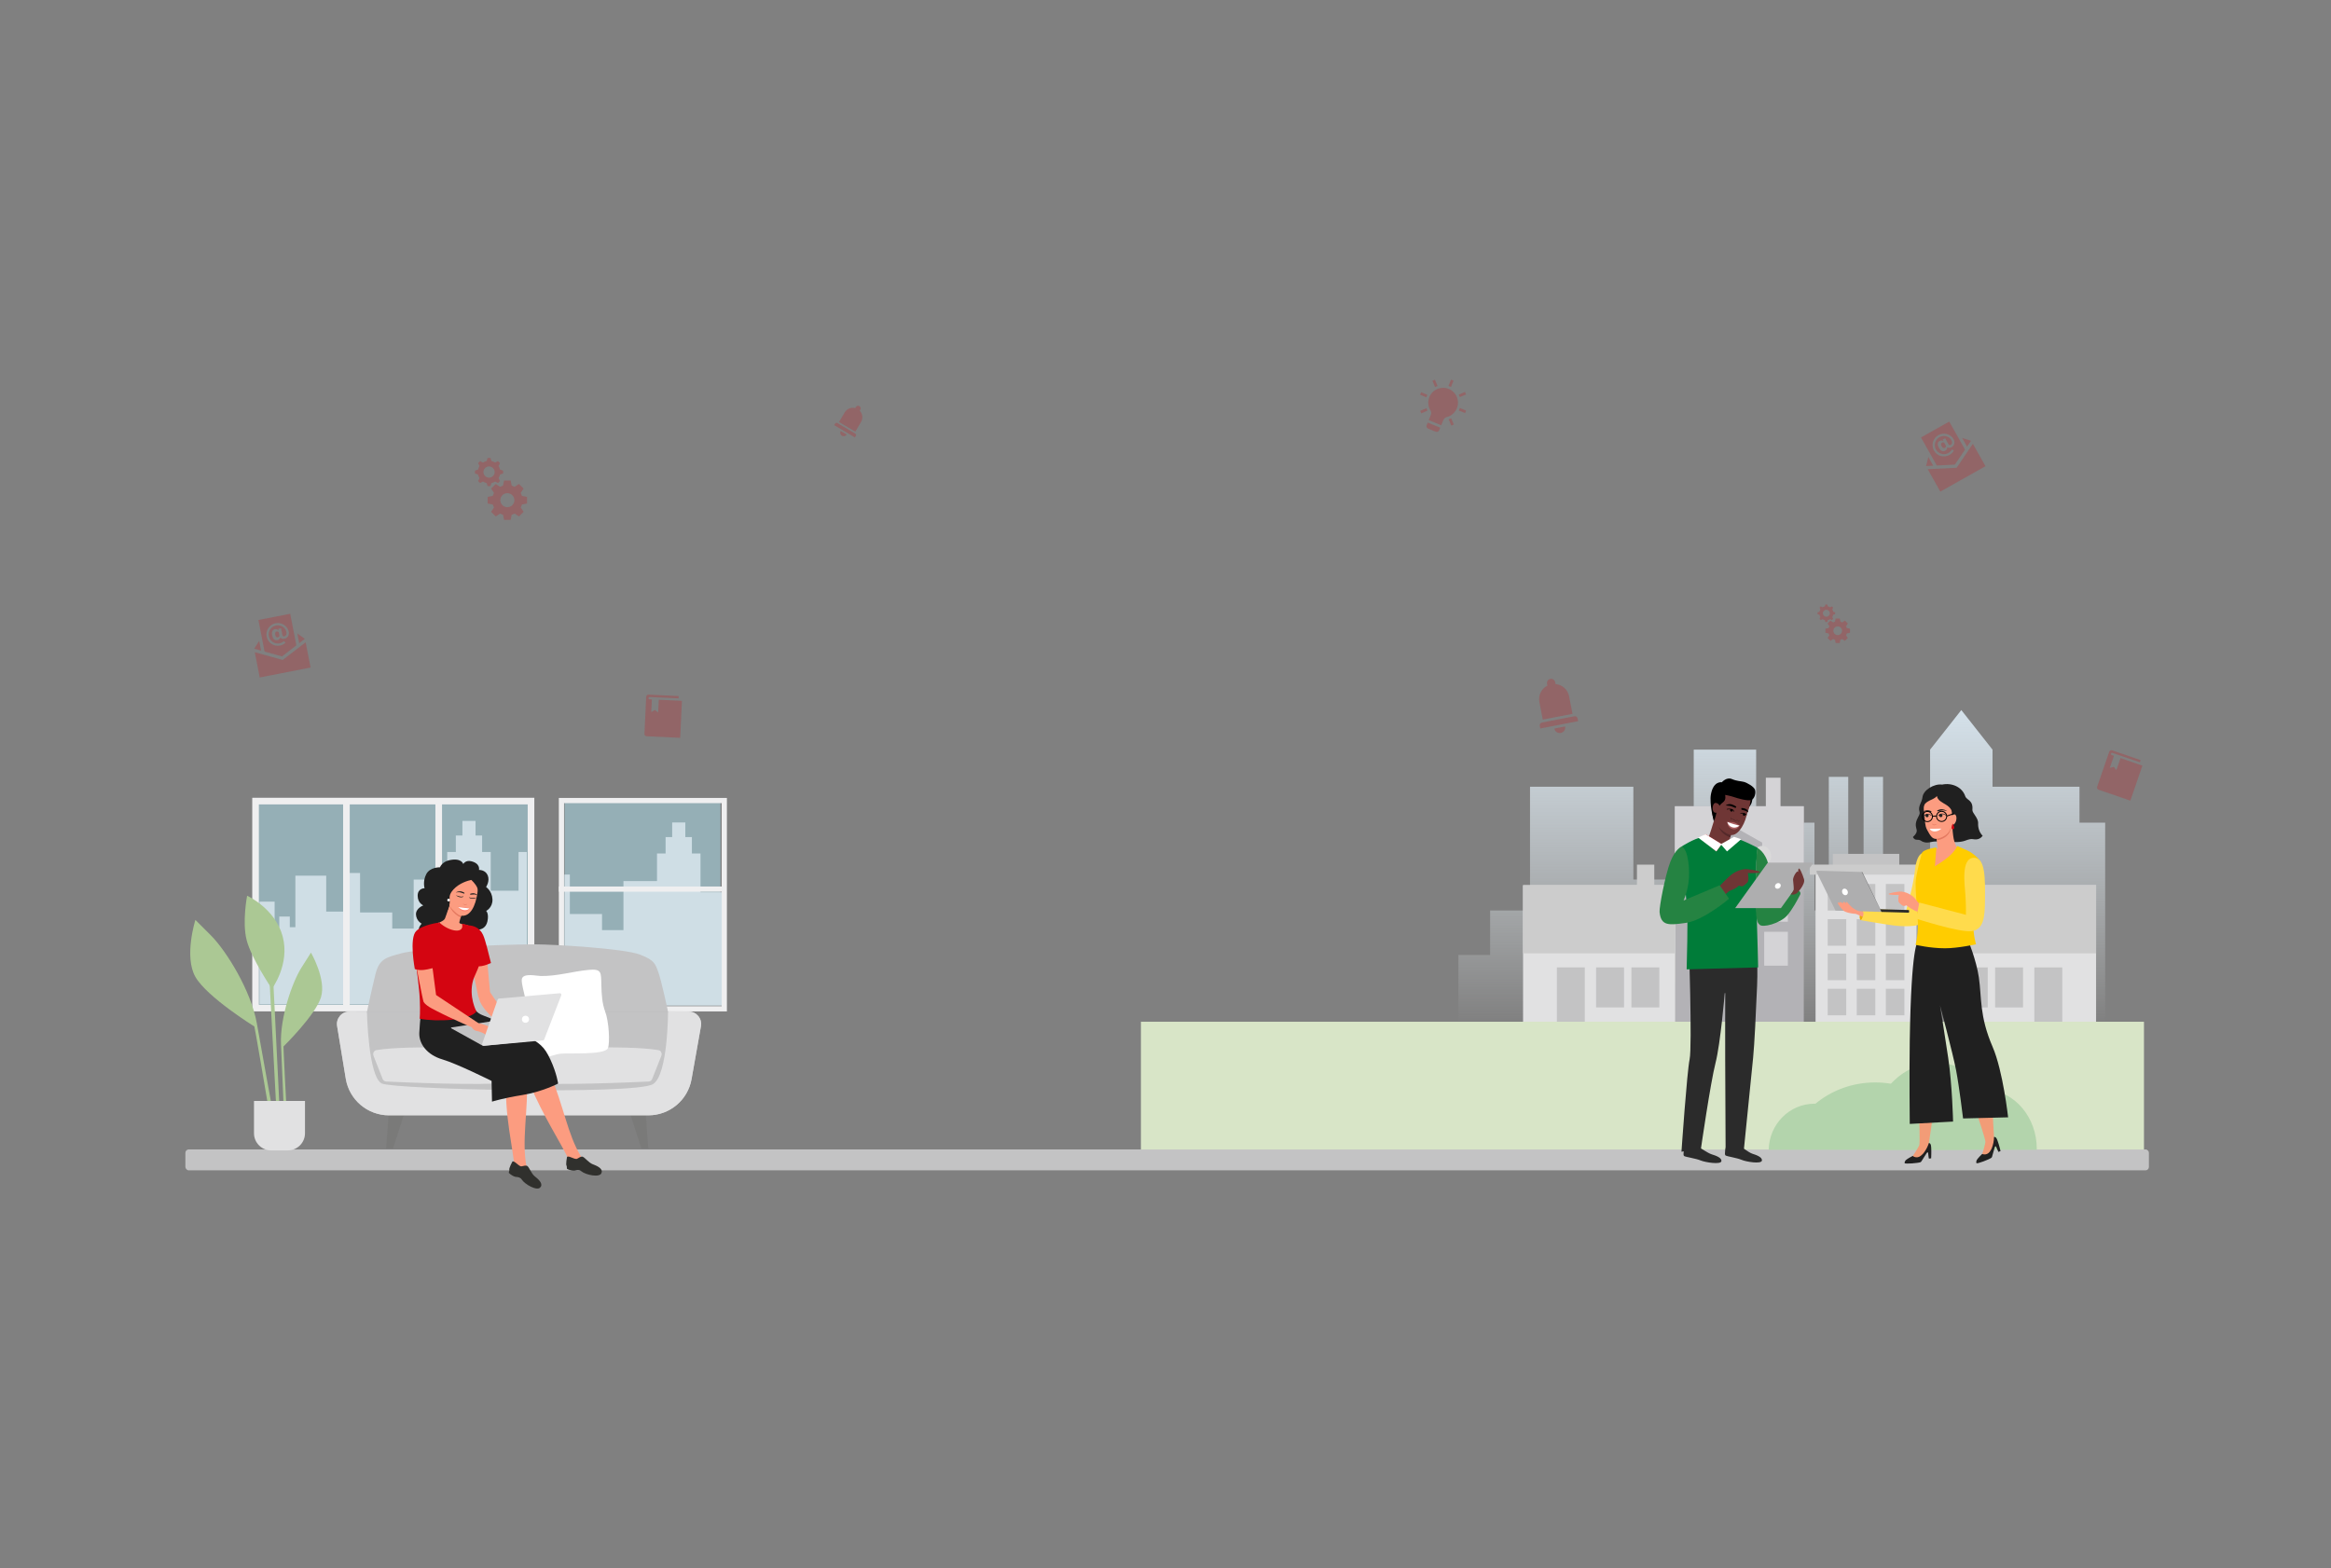 <?xml version="1.0" encoding="UTF-8"?>
<svg id="Layer_2" data-name="Layer 2" xmlns="http://www.w3.org/2000/svg" xmlns:xlink="http://www.w3.org/1999/xlink" viewBox="0 0 2140 1440">
  <rect x="0" y="0" width="2140" height="1440" fill="#808080" stroke="none"/>
  <defs>
    <style>
      .cls-1 {
        fill: #ecac00;
      }

      .cls-2 {
        fill: #e1e1e2;
      }

      .cls-3 {
        fill: #7a7a79;
      }

      .cls-4 {
        fill: #d40511;
        opacity: .22;
      }

      .cls-5 {
        fill: #dadada;
      }

      .cls-6 {
        fill: #abdfed;
        opacity: .5;
      }

      .cls-7 {
        fill: #fc0;
      }

      .cls-8 {
        fill: url(#Unbenannter_Verlauf_21);
      }

      .cls-9 {
        fill: #c3c3c4;
      }

      .cls-10 {
        fill: #a85b5d;
      }

      .cls-11 {
        fill: #2b2b2b;
      }

      .cls-12 {
        fill: #fc9c80;
      }

      .cls-13 {
        fill: #aeaeaf;
      }

      .cls-14 {
        fill: #abc894;
      }

      .cls-15 {
        fill: #fff;
      }

      .cls-16 {
        stroke-width: 6.08px;
      }

      .cls-16, .cls-17, .cls-18 {
        fill: none;
      }

      .cls-16, .cls-18 {
        stroke: #efeff0;
        stroke-miterlimit: 10;
      }

      .cls-19 {
        fill: #258342;
      }

      .cls-20 {
        fill: #ccc;
      }

      .cls-21 {
        fill: #55292a;
      }

      .cls-22 {
        fill: #f29c77;
      }

      .cls-23 {
        fill: #d40511;
      }

      .cls-24 {
        clip-path: url(#clippath-1);
      }

      .cls-25 {
        fill: #b3d4ac;
      }

      .cls-26 {
        fill: #202020;
      }

      .cls-27 {
        fill: #cfdee5;
      }

      .cls-28 {
        fill: #d8e5c7;
      }

      .cls-29 {
        fill: #492425;
      }

      .cls-30 {
        fill: #30302d;
      }

      .cls-31 {
        fill: #bcb4b4;
      }

      .cls-32 {
        fill: #d4d3d6;
      }

      .cls-33 {
        fill: #fc816f;
      }

      .cls-34 {
        fill: #007c39;
      }

      .cls-35 {
        fill: #e08778;
      }

      .cls-36 {
        fill: #6f3635;
      }

      .cls-18 {
        stroke-width: 4.78px;
      }

      .cls-37 {
        fill: #e47960;
      }

      .cls-38 {
        fill: #b3b2b6;
      }

      .cls-39 {
        clip-path: url(#clippath);
      }

      .cls-40 {
        fill: #ffdb4c;
      }
    </style>
    <clipPath id="clippath">
      <rect class="cls-17" x="238.21" y="739.81" width="245.48" height="182.19"/>
    </clipPath>
    <clipPath id="clippath-1">
      <rect class="cls-17" x="518.23" y="730.28" width="144.57" height="193.13"/>
    </clipPath>
    <linearGradient id="Unbenannter_Verlauf_21" data-name="Unbenannter Verlauf 21" x1="1635.79" y1="939.39" x2="1635.79" y2="652" gradientUnits="userSpaceOnUse">
      <stop offset="0" stop-color="#eaeff2" stop-opacity="0"/>
      <stop offset="1" stop-color="#d4e1ea"/>
    </linearGradient>
  </defs>
  <g>
    <rect class="cls-9" x="170.2" y="1055.43" width="1802.62" height="19.21" rx="3.09" ry="3.09"/>
    <g>
      <rect class="cls-6" x="518.38" y="734.04" width="143.06" height="188.61"/>
      <rect class="cls-6" x="233.82" y="736.79" width="253.69" height="188.85"/>
      <g class="cls-39">
        <polygon class="cls-27" points="484.85 844.24 484.85 782.3 476.05 782.3 476.05 817.87 450.51 817.87 450.51 782.3 442.62 782.3 442.62 767.2 436.58 767.2 436.58 753.8 424.51 753.8 424.51 767.2 418.48 767.2 418.48 782.3 410.58 782.3 410.58 807.65 379.79 807.65 379.79 852.65 360.11 852.65 360.11 837.84 330.57 837.84 330.57 801.62 316.18 801.62 316.18 837.03 299.49 837.03 299.49 804.07 271.17 804.07 271.17 851.39 266.06 851.39 266.06 841.64 256.41 841.64 256.41 851.39 252.13 851.39 252.13 827.91 223.81 827.91 223.81 837.03 217.77 837.03 217.77 805.46 207.09 805.46 207.09 786.89 198.27 786.89 198.27 837.03 178.77 837.03 178.77 804.07 153.7 804.07 153.7 790.6 114.24 790.6 114.24 776.67 100.07 761.82 85.91 776.67 85.91 825.42 64.56 825.42 64.56 786.89 55.73 786.89 55.73 837.03 48.77 837.03 48.77 786.89 39.95 786.89 39.95 837.03 36.63 837.03 36.63 927.13 437.84 927.13 479.38 927.13 497.95 927.13 497.95 844.24 484.85 844.24"/>
      </g>
      <g class="cls-24">
        <polygon class="cls-27" points="677.44 845.65 677.44 783.71 668.64 783.71 668.64 819.28 643.1 819.28 643.1 783.71 635.21 783.71 635.21 768.61 629.17 768.61 629.17 755.21 617.1 755.21 617.1 768.61 611.07 768.61 611.07 783.71 603.17 783.71 603.17 809.06 572.37 809.06 572.37 854.06 552.7 854.06 552.7 839.26 523.16 839.26 523.16 803.03 508.77 803.03 508.77 838.44 492.08 838.44 492.08 805.48 463.76 805.48 463.76 852.8 458.65 852.8 458.65 843.05 449 843.05 449 852.8 444.72 852.8 444.72 829.32 416.4 829.32 416.4 838.44 410.36 838.44 410.36 806.87 399.68 806.87 399.68 788.3 390.86 788.3 390.86 838.44 371.36 838.44 371.36 805.48 346.29 805.48 346.29 792.01 306.82 792.01 306.82 778.08 292.66 763.23 278.5 778.08 278.5 826.84 257.14 826.84 257.14 788.3 248.32 788.3 248.32 838.44 241.36 838.44 241.36 788.3 232.54 788.3 232.54 838.44 229.22 838.44 229.22 928.54 630.43 928.54 671.97 928.54 690.54 928.54 690.54 845.65 677.44 845.65"/>
      </g>
      <rect class="cls-16" x="234.61" y="735.58" width="252.9" height="190.06"/>
      <rect class="cls-18" x="515.44" y="735.08" width="149.51" height="191.26"/>
      <line class="cls-16" x1="318.05" y1="734.64" x2="318.05" y2="924.59"/>
      <line class="cls-16" x1="402.77" y1="734.64" x2="402.77" y2="924.59"/>
      <line class="cls-18" x1="513.11" y1="816.41" x2="664.44" y2="816.41"/>
    </g>
    <g>
      <g>
        <polyline class="cls-8" points="1932.68 836.02 1932.68 755.37 1909.1 755.37 1909.1 722.43 1829.26 722.43 1829.26 688.35 1800.6 652 1771.95 688.35 1771.95 807.62 1728.74 807.62 1728.74 713.34 1710.89 713.34 1710.89 836.02 1696.8 836.02 1696.8 713.34 1678.95 713.34 1678.95 836.02 1665.8 836.02 1665.8 755.37 1612.26 755.37 1612.26 688.35 1554.95 688.35 1554.95 807.62 1499.53 807.62 1499.53 722.43 1404.65 722.43 1404.65 836.02 1368.02 836.02 1368.02 876.91 1338.9 876.91 1338.9 939.39 1368.02 939.39 1404.65 939.39 1425.32 939.39 1499.53 939.39 1554.95 939.39 1594.41 939.39 1608.5 939.39 1612.26 939.39 1658.29 939.39 1665.8 939.39 1678.95 939.39 1696.8 939.39 1710.89 939.39 1715.59 939.39 1720.29 939.39 1728.74 939.39 1771.95 939.39 1783.23 939.39 1814.23 939.39 1829.26 939.39 1902.53 939.39 1909.1 939.39 1922.25 939.39 1932.68 939.39"/>
        <g>
          <g>
            <g>
              <rect class="cls-9" x="1682.64" y="784.04" width="61" height="14.5"/>
              <rect class="cls-2" x="1666.8" y="795.9" width="92.67" height="152.21"/>
              <rect class="cls-38" x="1661.52" y="943.94" width="103.23" height="4.93"/>
              <rect class="cls-20" x="1661.52" y="793.92" width="103.23" height="9.23"/>
              <g>
                <g>
                  <g>
                    <rect class="cls-9" x="1677.94" y="875.63" width="17.01" height="24.38"/>
                    <rect class="cls-9" x="1677.94" y="907.92" width="17.01" height="24.38"/>
                  </g>
                  <g>
                    <rect class="cls-9" x="1704.63" y="875.63" width="17.01" height="24.38"/>
                    <rect class="cls-9" x="1704.63" y="907.92" width="17.01" height="24.38"/>
                  </g>
                  <g>
                    <rect class="cls-9" x="1731.32" y="875.63" width="17.01" height="24.38"/>
                    <rect class="cls-9" x="1731.32" y="907.92" width="17.01" height="24.38"/>
                  </g>
                  <g>
                    <rect class="cls-9" x="1677.94" y="811.71" width="17.01" height="24.38"/>
                    <rect class="cls-9" x="1677.94" y="844" width="17.01" height="24.38"/>
                  </g>
                  <g>
                    <rect class="cls-9" x="1704.63" y="811.71" width="17.01" height="24.38"/>
                    <rect class="cls-9" x="1704.63" y="844" width="17.01" height="24.38"/>
                  </g>
                </g>
                <g>
                  <rect class="cls-9" x="1731.32" y="811.71" width="17.01" height="24.38"/>
                  <rect class="cls-9" x="1731.32" y="844" width="17.01" height="24.38"/>
                </g>
              </g>
            </g>
            <g>
              <rect class="cls-38" x="1537.63" y="740.31" width="118.34" height="207.83"/>
              <polygon class="cls-32" points="1634.62 740.31 1634.62 714.13 1621.14 714.13 1621.14 740.31 1537.63 740.31 1537.63 798.37 1655.97 798.37 1655.97 740.31 1634.62 740.31"/>
              <polygon class="cls-38" points="1617.77 859.5 1575.83 859.5 1575.83 773.67 1596.8 761.89 1617.77 773.67 1617.77 859.5"/>
              <rect class="cls-32" x="1549.99" y="855.59" width="21.72" height="31.13"/>
              <rect class="cls-32" x="1585.56" y="855.59" width="21.72" height="31.13"/>
              <rect class="cls-32" x="1585.56" y="896.82" width="21.72" height="49.64"/>
              <rect class="cls-32" x="1619.64" y="855.59" width="21.72" height="31.13"/>
              <rect class="cls-32" x="1549.99" y="815.2" width="21.72" height="31.13"/>
              <rect class="cls-32" x="1585.56" y="815.2" width="21.72" height="31.13"/>
              <rect class="cls-32" x="1619.64" y="815.2" width="21.72" height="31.13"/>
              <rect class="cls-9" x="1530.51" y="943.94" width="131.82" height="4.94"/>
            </g>
          </g>
          <ellipse class="cls-5" cx="1617.78" cy="786.07" rx="8.28" ry="9.3"/>
        </g>
        <g>
          <rect class="cls-2" x="1784.64" y="812.82" width="139.69" height="136.07"/>
          <polygon class="cls-20" points="1819.77 812.82 1819.77 793.95 1803.85 793.95 1803.85 812.82 1784.64 812.82 1784.64 875.4 1924.33 875.4 1924.33 812.82 1819.77 812.82"/>
          <rect class="cls-9" x="1799.23" y="888.31" width="25.64" height="36.75"/>
          <rect class="cls-9" x="1867.65" y="888.31" width="25.64" height="58.6"/>
          <rect class="cls-9" x="1831.64" y="888.31" width="25.64" height="36.75"/>
          <rect class="cls-31" x="1776.24" y="943.93" width="155.6" height="4.97"/>
        </g>
        <g>
          <rect class="cls-2" x="1398.27" y="812.82" width="139.69" height="136.07" transform="translate(2936.22 1761.72) rotate(180)"/>
          <polygon class="cls-20" points="1502.83 812.82 1502.83 793.95 1518.74 793.95 1518.74 812.82 1537.95 812.82 1537.95 875.4 1398.27 875.4 1398.27 812.82 1502.83 812.82"/>
          <rect class="cls-9" x="1497.73" y="888.31" width="25.64" height="36.75" transform="translate(3021.1 1813.36) rotate(180)"/>
          <rect class="cls-9" x="1429.31" y="888.31" width="25.64" height="58.6" transform="translate(2884.25 1835.21) rotate(180)"/>
          <rect class="cls-9" x="1465.31" y="888.31" width="25.64" height="36.75" transform="translate(2956.27 1813.36) rotate(180)"/>
          <rect class="cls-31" x="1390.75" y="943.93" width="155.6" height="4.97" transform="translate(2937.11 1892.82) rotate(180)"/>
        </g>
      </g>
      <rect class="cls-28" x="1047.44" y="938.2" width="920.86" height="117.3"/>
      <g>
        <path class="cls-25" d="M1802.84,1055.76c-8.24-35.37-41.5-61.83-81.31-61.83-21.01,0-40.19,7.39-54.84,19.55-.31,0-.61-.02-.92-.02-22.93,0-41.56,18.87-41.99,42.31h179.06Z"/>
        <path class="cls-25" d="M1869.87,1055.76c0-.27.02-.54.02-.81,0-29.02-20.18-52.73-45.64-54.41-11.03-14.97-27.69-24.51-46.34-24.51-33.2,0-60.11,30.23-60.11,67.53,0,4.17.35,8.24,1,12.2h151.07Z"/>
      </g>
    </g>
    <g>
      <g>
        <g>
          <path class="cls-14" d="M250.33,1020.27s-9.18-50.25-14.5-80.41c-5.32-30.15-28.07-66.81-42.26-81l-14.19-14.19s-10.64,33.7,0,52.33c10.64,18.62,54.14,45.55,54.14,45.55,0,0,2.63,13.6,6.18,34.89,3.55,21.28,7.27,42.88,7.27,42.88l3.37-.04Z"/>
          <path class="cls-14" d="M260.74,1024.73s-1.63-40.98-2.76-65.53c-1.12-24.56,10.26-57.27,18.89-70.87l8.62-13.61s14.25,24.53,9.19,40.99c-5.07,16.46-34.41,45.18-34.41,45.18,0,0,.33,11.12,1.28,28.41.96,17.3,1.83,34.87,1.83,34.87l-2.64.56Z"/>
          <path class="cls-14" d="M249.63,907.95s16.75-22.33,9.88-48.09c-6.87-25.76-32.63-37.36-32.63-37.36,0,0-4.72,24.05-.43,40.79,4.29,16.75,23.19,44.66,23.19,44.66Z"/>
          <polygon class="cls-14" points="250.92 901.51 256.5 1014.87 253.49 1014.87 247.48 901.08 250.92 901.51"/>
        </g>
        <path class="cls-2" d="M248.94,1010.93h15.32c8.69,0,15.75,7.06,15.75,15.75v29.67h-46.82v-29.67c0-8.69,7.06-15.75,15.75-15.75Z" transform="translate(513.19 2067.27) rotate(-180)"/>
      </g>
      <g>
        <g>
          <polygon class="cls-3" points="371.91 1020.33 360.84 1054.5 354.47 1054.5 356.91 1021.47 371.91 1020.33"/>
          <polygon class="cls-3" points="577.73 1020.33 588.81 1054.5 595.17 1054.5 592.73 1021.47 577.73 1020.33"/>
          <path class="cls-9" d="M357.08,1024.13h238.24c19.48,0,36.15-13.97,39.56-33.15l8.65-48.72c1.25-7.01-4.15-13.45-11.27-13.45h-311.49c-7.06,0-12.44,6.33-11.29,13.3l7.95,48.36c3.19,19.41,19.97,33.66,39.65,33.66Z"/>
          <path class="cls-2" d="M357.08,1024.13h238.24c19.48,0,36.15-13.97,39.56-33.15l8.65-48.72c1.25-7.01-4.15-13.45-11.27-13.45l-18.95-.31s.03,58.77-13.87,67.01c-16.85,9.98-238.14,4.79-248.97-.62-12.48-6.24-13.61-66-13.61-66l-16.09-.08c-7.06,0-12.44,6.33-11.29,13.3l7.95,48.36c3.19,19.41,19.97,33.66,39.65,33.66Z"/>
          <path class="cls-9" d="M613.31,928.92s-6.03-28.18-8.88-36.08c-2.85-7.9-3.63-11.2-16.83-16.29-14.93-5.75-81-9.4-95.42-9.41-42.43-.03-109.64,4.39-123.44,8.15s-20.49,4.81-24.04,19.23c-3.54,14.41-7.85,34.78-7.85,34.78l276.46-.39Z"/>
          <path class="cls-2" d="M469.57,964.16c-17.37-.99-94.05-4.96-124.06.1-.42.07-.82.21-1.18.43-.02.01-.04.02-.06.04-1.51.96-2.07,2.98-1.39,4.69l8.43,21.34c.54,1.37,1.77,2.28,3.16,2.34,13.87.65,87.19,3.88,112.14,1.1,1.45-.16,2.68-1.21,3.09-2.68,2.24-7.9,3-17.96,3.26-23.35.1-2.11-1.41-3.9-3.41-4.02Z"/>
          <path class="cls-2" d="M480.47,964.16c17.37-.99,94.05-4.96,124.06.1.42.07.82.21,1.18.43.02.01.04.02.06.04,1.51.96,2.07,2.98,1.39,4.69l-8.43,21.34c-.54,1.37-1.77,2.28-3.16,2.34-13.87.65-87.19,3.88-112.14,1.1-1.45-.16-2.68-1.21-3.09-2.68-2.24-7.9-3-17.96-3.26-23.35-.1-2.11,1.41-3.9,3.41-4.02Z"/>
          <path class="cls-15" d="M558.08,962.48c-2.71,6.48-36.77,4.27-43.61,5.07-8.96,1.05-26.27,10.52-28.47-2.26-1.3-7.54,1.35-16.88.53-24.58-2.41-22.67-9.46-38.91-7.04-42.84,2.65-4.31,12.99-1.74,16.98-1.67,14.88.26,29.01-4.18,43.71-5.6,12.5-1.21,11.57,2.37,11.89,13.96.22,8.05.64,16.71,3.49,24.24,3.49,9.24,4.53,28.84,2.53,33.67Z"/>
        </g>
        <g>
          <g>
            <g>
              <path class="cls-26" d="M431.97,852.95s13.02,4.35,15.5-6.86c1.6-7.22-1.14-9.65-1.14-9.65,0,0,6.16-3.07,5.77-10.74-.38-7.67-5.88-11.23-5.88-11.23,0,0,3.71-5.32,1.55-10.64-2.15-5.29-8.04-5.02-8.04-5.02,0,0,1.55-5.91-7.16-8-5.24-1.26-7.26,2.56-7.26,2.56,0,0-1.66-6.08-13.11-3.42-6.48,1.51-8.29,6.44-8.29,6.44,0,0-9.13-.3-12.57,6.27-3.44,6.57-1.57,12.97-1.57,12.97,0,0-6.33-.12-6.33,6.82s5.19,8.88,5.19,8.88c0,0-7.11,2.71-6.73,8.55.38,5.84,5.2,8.24,5.2,8.24,0,0-5.73,6.21-.38,8.03,5.35,1.83,14.14,3.29,14.14,3.29l31.1-6.49Z"/>
              <g>
                <path class="cls-12" d="M426.58,831.65s-4.8,13.65-4.9,15.27c-.09,1.62,2.8,1.25,7.92,2.87,0,0-6.37,12.31-16.03,8.98-9.66-3.33-10.54-8.73-11.37-11.37,0,0,5.25-1.57,6.32-4.04,1.28-2.96,5.26-15.84,5.26-15.84l12.8,4.13Z"/>
                <path class="cls-37" d="M412.78,826.66l13.74,5.34s-2.4,6.01-3.67,10.27c-3.34-1.05-12.12-7.6-10.08-15.6Z"/>
              </g>
              <path class="cls-12" d="M410.59,816.8c-1.85,9.37,2.04,15.66,5.38,18.88,2.63,2.53,4.52,4.5,6.87,5,6.18,1.32,12.05-3.73,14.79-16.87,3.3-15.85-.5-15.33-8.44-17.03-10.31-2.2-16.47-.79-18.6,10.02Z"/>
              <path class="cls-37" d="M428.98,829.91s-1.01.79-1.97.62-2.28-.88-2.28-.88c0,0,1.33,1.32,2.27,1.37,1.56.09,1.98-1.1,1.98-1.1Z"/>
              <path class="cls-33" d="M431.05,833.83s-4.16-.71-5.14-.83-5.15-.39-5.15-.39c0,0,1.32,3.64,4.95,4.15,4.17.58,5.34-2.93,5.34-2.93Z"/>
              <path class="cls-15" d="M430.85,834.1s-3.17-.33-5.06-.55c-2.41-.28-5.02-.65-5.02-.65,0,0,1.76,2.22,4.96,2.76,3.69.62,5.12-1.56,5.12-1.56Z"/>
              <path class="cls-26" d="M426.62,820.06s-1.71-1.64-4.29-1.61c-2.58.03-3.91,1.07-3.91,1.07,0,0,2.55-.51,4.2-.11,1.64.4,3.3,1.17,3.3,1.17l.69-.53Z"/>
              <path class="cls-26" d="M431.43,820.87s2.05-1.13,4.46-.42c2.42.7,2.16,1.53,2.16,1.53,0,0-1.04-.64-2.69-.68-1.65-.05-3.42.27-3.42.27l-.51-.69Z"/>
              <path class="cls-26" d="M425.42,822.76s-.5.83-2.51.54c-2.01-.3-4.32-1.3-4.32-1.3,0,0,1.67,1.75,4.12,1.91,3.17.2,2.7-1.15,2.7-1.15Z"/>
              <path class="cls-26" d="M430.92,823.66s.31.9,2.79.95,3.94-.61,3.94-.61c0,0-1.39,1.38-3.66,1.25-3.88-.22-3.07-1.59-3.07-1.59Z"/>
              <path class="cls-12" d="M414.15,819.63s.16-1.99-2.24-1.88c-2.33.1-2.51,6.74-.51,8.02,2.01,1.28,3.01-1.65,3.01-1.65l-.26-4.49Z"/>
              <path class="cls-26" d="M401.49,820.06c4.42-14.74,19.53-19.13,25.91-16.34-2.01-1.71,0,0,0,0,0,0,14.85-5.89,18.03,5.75,3.18,11.65-6.35,20.65-6.35,20.65,0,0,.41-5.3-.22-12.27-.32-3.57-3.33-7.2-6.18-9.88-2.74.57-10.86,2.71-16.44,8.82-5.9,6.47-2.17,8.82-3.81,14.7-2.82,10.11-9.06,15.6-9.06,15.6,0,0-7.22-9.2-1.87-27.03Z"/>
              <circle class="cls-15" cx="411.85" cy="826.49" r="1.23"/>
            </g>
            <g>
              <ellipse class="cls-35" cx="420.55" cy="931.13" rx=".89" ry="1.94"/>
              <path class="cls-12" d="M434.67,936.42l12.89,5.38c.42.17.79.43,1.1.75,1.27,1.35,5.01,5.34,8.91,9.62.48.52.51,2.68-1.53,1.01,0,0,1.34,1.52.27,3.21-.13.2-.26.4-.39.6-.77,1.17-2.47,1.37-3.68.45-3.72-2.83-11.06-8.3-12.73-8.64-5.03-1.01-8.85-4.86-9.55-5.56,0,0-2.22-3.14-.6-5.48l.11-.16c1.1-1.59,3.3-2.09,5.2-1.19Z"/>
              <g>
                <path class="cls-12" d="M533.4,1061.87c-12.17-19.54-16.2-47.26-28.33-75.65-2.9-10.34-10.97-10.62-15.5-7.72h0c-4.35,2.8-6,10.54-3.84,15.63,13.62,32.15,28.29,53.53,36.61,71.04,1.67,3.51,12.66.61,11.06-3.31Z"/>
                <path class="cls-30" d="M520.63,1062.16c2.22-1.08,7.39,3.08,9.37,1.76,3.91-2.6,4.94-1.76,4.94-1.76,1.92.59,5.54,5.49,9.17,6.86,3.63,1.37,8.97,3.63,8.37,7.25-.04.27-.17.5-.34.71l.09.02c-1.36,4.66-14.52,1.92-18.59-1.56-2.17-1.85-6.01-.51-6.01-.51-4.01.22-7.14-1.7-7.14-1.7l-.18-2.46c-1.27-1.14.32-8.6.32-8.6Z"/>
                <path class="cls-12" d="M483.47,1071.85c-4.84-24.16,1.44-50.72.44-83.69.94-11.47-7.08-11-11.94-9.67,0,0-7.01,2.46-7.35,10.79-1.53,37,6.54,64.09,7.87,84.73.27,4.14,11.05,2.37,10.98-2.15Z"/>
                <path class="cls-30" d="M470.58,1066.4c2.44-.35,6.1,5.19,8.39,4.53,4.51-1.28,5.24-.18,5.24-.18,1.65,1.14,3.61,6.91,6.65,9.32,3.04,2.41,7.44,6.18,5.76,9.45-.12.24-.31.43-.54.57l.08.04c-2.72,4.03-14.41-2.59-17.23-7.14-1.5-2.43-5.57-2.32-5.57-2.32-3.88-1.01-6.28-3.8-6.28-3.8l.57-2.4c-.86-1.48,2.92-8.09,2.92-8.09Z"/>
                <path class="cls-26" d="M432.45,914.69s-1.05,13.23,10.78,17.59c8.85,3.26,20.03,8.62,36.83,17.27,15.63,8.05,19.62,11.21,25.36,23.66,5.74,12.46,6.96,21.76,6.96,21.76,0,0-14.97,7.69-32.77,10.52-17.8,2.83-27.92,6.07-27.92,6.07l-.4-19.02s-31.56-15.78-45.32-19.83c-13.76-4.05-21.44-14.16-21.04-24.28.4-10.12,2.81-30.82,2.81-30.82l44.72-2.94Z"/>
              </g>
              <path class="cls-9" d="M499.6,954.45l-27.45-19.87-57.74,8.86c-.39.06-.48.58-.14.77l27.7,15.37c.93.52,1.37.89,3.06.62l54.57-5.76Z"/>
              <path class="cls-12" d="M429.1,866.68l17.12,4.15,3.68,40.19,15.12,22.6-7.26,5.8s-16.46-13.11-18.07-23.04c-.34-.52-.6-1.11-.74-1.77l-9.84-47.94Z"/>
              <path class="cls-23" d="M403.36,847.09c9.47,8.72,23.45,10.65,20.75,1.02l6.96,1.68c3.2.27,9.29,1.73,12.43,8.72,2.25,5,4.75,16.01,7.25,25.76-4.11,1.81-7.9,3.07-11.2,3.07-1.11,3.45-4.19,9.35-5.13,12.53-4.48,15.17,2.98,28.92,2.98,28.92-5.94,8.15-36.21,9.73-52.09,6.65,0,0,.59-6.01.1-17.42-.54-12.5-3.39-31.32-3.77-33.67-2.26-13.93,21.72-37.25,21.72-37.25Z"/>
              <path class="cls-12" d="M382.69,868.78c14.68-6.36,12.79,7.71,12.79,7.71l4.87,37.17,39.38,26.15s3.32.04,8.92,2.75c5.6,2.71,7.77,7.26,7.77,7.26,0,0-3.9,2.17-7.14,2.17s-1.73-1.73-6.93-3.9c-5.2-2.17-5.63-.87-7.79-3.03-1.66-1.66-1.5-1.79-1.33-1.77-2.12-.65-22.71-10.04-26.48-12.01-6.57-3.43-14.97-6.88-17.79-11.16-.76-1.14-7.31-35.77-7.31-35.77,0,0-5.21-12.84,1.05-15.56Z"/>
              <path class="cls-23" d="M403.36,847.09c-2.63,3.44-3.48,5.78-2.94,11.83l-2.05,10.22-.48,19.69c-7.99,1.96-11.64,2.64-17.06.99,0,0-5.43-28.44,1.31-34.97,6.13-5.93,21.22-7.76,21.22-7.76Z"/>
            </g>
          </g>
          <path class="cls-2" d="M515.28,913.93l-15.68,40.52c-.19.5-.65.84-1.18.89l-54.31,4.95c-1.01.09-1.78-.89-1.45-1.86l14.2-40.58c.18-.52.65-.88,1.2-.93l55.8-4.89c1.03-.09,1.8.93,1.43,1.9Z"/>
          <circle class="cls-15" cx="482.43" cy="935.92" r="3.25"/>
        </g>
      </g>
    </g>
    <g>
      <g>
        <path class="cls-11" d="M1584.44,1053.36s-1.68,6.64-.31,7.59c1.36.95,10.26,2.16,14.76,4.05,4.5,1.9,18,3.97,18.63.78.63-3.19-4.92-5.18-8.69-6.38-3.77-1.21-10.03-6.67-12.02-7.19,0,0-.93-.15-4.98,2.13-2.06,1.16-5.08-1.93-7.39-.98Z"/>
        <path class="cls-11" d="M1546.42,1053.9s-1.72,6.64-.32,7.59c1.4.95,10.52,2.16,15.13,4.05,4.62,1.9,18.46,3.97,19.1.78.64-3.19-5.04-5.18-8.91-6.38-3.86-1.21-10.24-6.09-12.28-6.61,0,0-1.1-.73-5.26,1.55-2.11,1.16-5.11-1.93-7.47-.98Z"/>
        <path class="cls-11" d="M1611.91,860.15s2.22,20.93,1.21,45.06c-1.07,25.29-2.45,54.1-3.65,66.04-2.34,23.34-8.43,83.76-8.43,83.76l-16.83,1.75s-.27-73.38-.38-84.16c-.11-10.78.04-60.59.04-60.59l-.46-.14s-3.8,45.91-8.49,64.31c-4.68,18.4-13.32,78.38-13.32,78.38l-17.91,3s5.03-73.16,7.49-84.95c2.46-11.79-.77-109.66-.77-109.66l61.49-2.79Z"/>
        <g>
          <path d="M1608.83,733.03s-.15,3.15-1.1,5.08c-.94,1.93-2.78,3.82-2.78,3.82l.36-8.27,3.51-.63Z"/>
          <g>
            <path class="cls-36" d="M1594.05,750.16s-6.42,20.34-6.48,22.69c-.06,2.35,2.67,3.71,9.58,7.15,0,0-10.39,11.92-23.74,7.14-13.36-4.78-14.68-7.38-15.92-11.2,0,0,10.39-5.3,11.75-8.89,1.63-4.3,7.13-22.81,7.13-22.81l17.68,5.92Z"/>
            <path class="cls-34" d="M1548.73,833.3c-.76-7.18-4.91-56.02-4.91-56.02,0,0,11.53-7.43,18.64-8.48,0,0,7.89,7.39,17.87,6.72,10.88-.73,13.79-5.8,13.79-5.8,0,0,6.4,2.36,11.26,4.68,4.87,2.32,8.23,4.12,8.23,4.12,0,0-2.03,18.97-1.75,31.56.28,12.39,1.98,63.09,2.22,78.21l-65.62,1.81c0-5.52,1.45-45.66.26-56.81Z"/>
            <path class="cls-21" d="M1578.01,744.31l12.78,17.31s-.8,1.65-2.34,7.28c-4.62-1.5-15.08-6.78-10.44-24.59Z"/>
          </g>
          <path class="cls-36" d="M1571.7,736.93c-1.27,11.72,2.46,18.76,6.37,22.85,2.75,2.88,6.5,5.62,9.83,6.71,6.27,2.07,12.95-6.87,15.66-17.9.09-.36.53-2.15,1.33-4.12.69-1.7,1.11-3.07,1.48-5.03,2.23-11.69.48-15.24-9.2-16.85-12.19-2.03-24,.82-25.46,14.34Z"/>
          <path d="M1580.74,718.32s4.28-5.05,9.14-3c4.86,2.05,8.14,1.86,11.1,2.63,2.96.77,9.23,4.3,10.21,7.22s-.28,8.35-3.5,9.45c-3.22,1.1-12.3-1.53-16-2.77-3.7-1.24-7.93-1.96-7.93-1.96,0,0,1.04,3.86-1.15,6.11-2.18,2.25-5.26,2.57-7.52,13.28-.42,2.01-1.71,4.83-1.71,4.83,0,0-4.31-16.12-2.63-24.86,2.4-12.55,9.99-10.94,9.99-10.94Z"/>
          <path class="cls-36" d="M1578.56,739.91s-.47-2.4-3.47-2.63c-2.9-.22-3.78,6.9-1.41,8.57,2.37,1.67,4.58-1.35,4.58-1.35l.3-4.59Z"/>
          <path d="M1598.67,742s2.63-.29,4.79,1.24c2.16,1.52,1.13,2.68,1.13,2.68,0,0-.49-.77-2.09-1.39-1.6-.61-3.73-1.03-3.73-1.03l-.1-1.5Z"/>
          <g>
            <path d="M1602.33,748.26c-.22.65-.9.98-1.52.74s-.95-.96-.73-1.61.74-.69,1.36-.45,1.11.67.9,1.32Z"/>
            <path d="M1597.86,746.95s-.05-.02-.07-.04c-.11-.09-.13-.25-.04-.36.01-.02,2.25-.57,4.16.24,1.58.67,1.69,1.41,1.69,1.46.01.14-.1.27-.24.28-.14,0-.27-.1-.28-.24,0-.04-.17-.33-1.47-.87-1.67-.69-3.65-.43-3.76-.47Z"/>
          </g>
          <path d="M1594.09,740.67s-3.63-2.46-6.14-2.32c-2.51.14-3.71,1.27-3.71,1.27,0,0,2.33.04,3.96.38,1.63.34,5.15,1.92,5.15,1.92l.74-1.24Z"/>
          <g>
            <path d="M1590.83,744.3c-.17.69-.86,1.09-1.54.9s-1.1-.92-.93-1.61.68-.87,1.36-.68,1.28.7,1.11,1.39Z"/>
            <path d="M1591.61,745.34c-.09-.03-.16-.1-.19-.2,0-.02.07-1.13-1.42-1.63-2.15-.73-4.33-.24-4.34-.22-.12.09-.29.06-.37-.06s-.06-.28.06-.37c.08-.06,2.42-.66,4.82.15,1.78.59,1.76,1.93,1.78,2.02.03.14-.06.28-.2.32-.04,0-.09,0-.13,0Z"/>
          </g>
          <g>
            <path class="cls-10" d="M1596.97,758.06s-2.88-2.27-4.89-2.88-6.3-.48-6.3-.48c0,0-.28,5.2,4.59,6.55,4.86,1.35,6.6-3.2,6.6-3.2Z"/>
            <path class="cls-15" d="M1596.97,758.06s-2.15-.37-5.68-1.42c-3.5-1.05-5.51-1.93-5.51-1.93,0,0,.83,3.98,4.82,5.03,3.5.92,6.36-1.67,6.36-1.67Z"/>
            <g>
              <path class="cls-29" d="M1595.26,753.15c.13-.08.06-.3-.08-.25-.49.18-1.63.5-2.2.28-.64-.26-1.64-1-2.16-1.62-.09-.1-.25.06-.19.18.29.59.97,1.64,2.24,1.94.95.23,1.85-.19,2.39-.52Z"/>
              <path class="cls-29" d="M1597.01,752.63s-.06,1.2-.78,1.19c-.77-.01-1.54-.21-1.54-.21,0,0,.93,1.03,1.72.81s.59-1.8.59-1.8Z"/>
              <path class="cls-29" d="M1589.53,750.13s-.67,1-.1,1.42c.62.45,1.35.76,1.35.76,0,0-1.36.26-1.87-.39-.5-.65.61-1.79.61-1.79Z"/>
            </g>
          </g>
        </g>
        <polygon class="cls-23" points="1565.79 765.99 1560.7 769.53 1575.7 781.77 1580.34 775.52 1580.27 774.93 1565.79 765.99"/>
        <g>
          <polygon class="cls-15" points="1565.78 765.99 1558.99 769.11 1575.69 781.77 1580.33 775.52 1580.26 774.93 1565.78 765.99"/>
          <polygon class="cls-15" points="1591.95 768.39 1598.51 770.61 1585.5 781.78 1580.17 775.67 1580.26 774.93 1591.95 768.39"/>
        </g>
        <path class="cls-19" d="M1613.49,778.64s7.47,3.73,10.06,15.6c2.7,12.35,8.26,41.87,8.26,41.87l-16.25,12.64c-5.36-1.87-2.62-22.67-3.67-32.15-.31-2.81.32-34.7,1.6-37.96Z"/>
        <path class="cls-19" d="M1650.98,817.74c1.61.46,2.4,2.27,1.66,3.76-2.27,4.56-7.03,13.51-11.91,19.09-6.43,7.34-22.88,11.71-25.44,8.38-2.56-3.32-.4-7.87,4.46-12.73,4.86-4.86,23.25-20.81,23.25-20.81l7.98,2.31Z"/>
        <path class="cls-36" d="M1588.99,803.57s7.34-6.38,15.63-5.42c8.29.96,13.72,2.55,9.89,3.19-3.83.64-9.89.32-9.89.32,0,0,1.6,7.02-.64,8.93-2.23,1.91-3.83,3.83-5.74,3.19l-1.91-.64s-1.28,1.91-5.1,3.51l-3.83,1.6-7.36,6.47-4.91-7.27s9.4-10.36,13.87-13.87Z"/>
        <path class="cls-19" d="M1543.82,777.28s-5.8,2.31-10.39,14.17c-4.59,11.86-10.26,41.59-9.84,45.93,1.28,13.08,8.52,12.19,24.07,10.06,16.33-2.24,39.73-22.18,39.73-22.18l-8.63-12.37-33.16,13.97s3.03-5.8,4.56-16.51c1.53-10.71-.16-30.78-6.34-33.06Z"/>
        <g>
          <path class="cls-13" d="M1635.02,833.87h-42.05s29.67-41.37,29.67-41.37c.17-.24.47-.39.79-.39h39.78c.75,0,1.2.76.79,1.34l-28.99,40.43Z"/>
          <path class="cls-15" d="M1630.08,812.18c-.91,1.26-.71,2.86.45,3.57,1.16.71,2.85.27,3.76-.99.91-1.26.71-2.86-.45-3.57-1.16-.71-2.85-.27-3.76.99Z"/>
        </g>
        <path class="cls-36" d="M1649.72,820.15s7.98-7.98,6.46-12.93c-1.52-4.94-4.18-11.02-4.94-9.5-.76,1.52-.3,3.81-.3,3.81,0,0,0-2.52-1.84-.46-1.84,2.06-2.98,5.28-2.98,6.65s.79,6.68.63,8.85c-.17,2.16-2.79,4.67-2.79,4.67,0,0,2.97.97,5.76-1.1Z"/>
      </g>
      <g>
        <path class="cls-26" d="M1810.78,743.57c-.29,3.07,5.5,7.29,5.26,12.42-.19,3.92,1.02,8.34,4.17,11.48-1.58,1.98-3.98,4.05-8.86,3.08-2.13-.42-4.61.43-6.96,1.3-9.28,3.44-22.24-.8-31.95,1.4-4.15.94-6.9.16-8.91-1.29-2.71-1.95-5.22.75-7.36-3.35,6.44-5.89,1.95-7.12,2.7-12.54.68-4.87,4.3-7.98,3.43-10.52-1.82-5.28,2.16-8.59,2.66-13.52.66-6.49,10.57-12.63,18.07-11.6,8.47-1.85,18.23,1.93,21.17,10.64,1.29,3.83,7.41,3.44,6.57,12.48Z"/>
        <path class="cls-12" d="M1777.39,729.87c13.34-.08,14.65,9.95,14.79,19.67.04,2.52-.19,4.93-.75,7.21l.83-.08s.18,5.67.91,10.95c.98,7.19,3.65,10.96,3.65,10.96.44,1.5-15.59,17.72-21.13,23.55-1.94-4.65-.2-16.06-.09-19.54.09-2.98.15-2.68,3.35-3.81l-1.09-8.46c-4.22.18-5.87-3.32-8.71-8.42-2.04-3.65-1.83-8.38-2.35-12.6-.17-1.39-.28-3.15-.49-4.47-1.41-8.78,5.19-14.91,11.1-14.95Z"/>
        <path class="cls-26" d="M1792.48,750.95c1.15.92,2.41-1.56,2.63-2.39,2.91-10.53-8.04-19.28-15.51-20.06-4.52-.47-14.69,3.85-14.3,13.83,1.53-7.8,10.1-7.39,12.88-11.44,1.43,8.27,15.84,6.28,14.28,20.07Z"/>
        <path class="cls-12" d="M1790.23,751.88s1.95-4.65,4.31-4.09c2.44.58,2.15,7.58-1.23,9.49-5.01,2.83-3.2-5.1-3.08-5.41Z"/>
        <path class="cls-23" d="M1792.69,756.18s2.89,4.82.31,5.24c-2.87.46-.31-5.24-.31-5.24Z"/>
        <path class="cls-37" d="M1791.13,758.29s.05,9.32-13.28,12.01l.57,1.24c4.49-.54,12.88-4.09,12.72-13.26Z"/>
        <path class="cls-26" d="M1778.3,744.41s2.1-1.62,4.98-1.28c2.88.34,4.23,1.66,4.23,1.66,0,0-2.79-.87-4.67-.62-1.88.25-3.83.91-3.83.91l-.71-.67Z"/>
        <g>
          <path class="cls-37" d="M1773.69,756.31s1.04,1,2.12.92,2.65-.71,2.65-.71c0,0-1.64,1.31-2.7,1.26-1.76-.09-2.07-1.47-2.07-1.47Z"/>
          <path class="cls-15" d="M1771.61,760.97s3.37.01,5.38,0c2.57-.02,5.35-.13,5.35-.13,0,0-2.31,2.38-5.74,2.6-3.95.25-5-2.46-5-2.46Z"/>
          <g>
            <circle class="cls-26" cx="1781.81" cy="748.82" r="1.51"/>
            <path class="cls-26" d="M1779.7,749.23s-.06,0-.1-.02c-.14-.05-.21-.2-.16-.34.02-.06.59-1.56,3.17-1.78,2.53-.22,4.05,1.26,4.11,1.32.1.1.1.27,0,.38-.1.11-.27.11-.38,0-.01-.01-1.41-1.36-3.69-1.17-2.22.19-2.7,1.38-2.71,1.43-.04.11-.14.17-.25.17Z"/>
          </g>
          <g>
            <ellipse class="cls-26" cx="1769.13" cy="748.91" rx="1.47" ry="1.51" transform="translate(-13.04 31.59) rotate(-1.02)"/>
            <path class="cls-26" d="M1773.13,749.11c-.07,0-.14-.03-.19-.08-.01-.01-1.32-1.36-3.46-1.17-2.06.18-2.4,1.14-2.41,1.15-.04.13-.19.21-.32.17-.14-.04-.21-.18-.17-.32.02-.05.41-1.3,2.86-1.52,2.39-.21,3.82,1.27,3.88,1.33.1.1.09.27-.01.37-.05.05-.11.07-.17.07Z"/>
          </g>
          <path class="cls-26" d="M1773.33,745.09s-2.15-1.5-4.93-1.01c-2.78.49-2.59,1.45-2.59,1.45,0,0,1.24-.59,3.08-.44,1.85.15,3.79.71,3.79.71l.65-.71Z"/>
        </g>
        <path class="cls-40" d="M1764.31,783.58s-4.89,1.68-6.24,15.33c-1.47,14.82-8.34,37.79-8.34,37.79l11.55,5.09s6.42-23.5,8.17-29.63c1.75-6.13-1.08-30.87-5.14-28.58Z"/>
        <path class="cls-1" d="M1708.44,844.96s-1.28-.97-1.19-2.79c.1-1.82.48-5.02,1.29-6.02.81-1,2.29-.1,2.82,1.77.53,1.86-2.26,7.43-2.92,7.04Z"/>
        <path class="cls-12" d="M1711.92,842.77l-8.67-3.92,2.98-2.32s.27-.72,1.84-.28c1.56.45,3.75.67,3.75.67l.11,5.85Z"/>
        <path class="cls-40" d="M1751.04,835.82s-23.78-.87-27.91-.87-15.51-1.65-15.51-1.65c0,0,3.8,3.25,3.11,6.69-.69,3.44-2.3,4.97-2.3,4.97,0,0,22.15,3.82,29.66,4.78,10.66,1.36,21.68.83,24.43-1.23,2.75-2.06,1.96-10.4,1.96-10.4l-13.45-2.29Z"/>
        <path class="cls-22" d="M1814.83,1022.46s8.29,24.26,7.93,26.31c-.7,3.94-3.44,12.52-3.44,12.52l6.76-.29,5.79-10.95s-.99-3.57-1.25-6.12c-.35-3.41-1.21-22.76-1.21-22.76l-14.59,1.29Z"/>
        <path class="cls-26" d="M1833.97,1047.77c1.14,2.93,2.66,9.08,2.65,9.13,0,.05-1.8.85-1.86.87-.95-1.54-1.38-3.04-2.14-4.68-.1-.22-.24-.47-.49-.51-.35-.06-.61.33-.73.66-.91,2.51-1.43,5.26-2.28,7.84-.22.67-.32,1.58-.88,2.03-1.79,1.42-13.19,5.85-13.71,4.93-.39-.68-.17-2.05.17-2.74.69-1.38,5-5.78,5.1-5.72.88.58,3.04.68,4.5-.02,1-.48,1.88-1.21,2.5-2.1.3-.43,1.44-2.26,1.66-2.82,1.38-3.43,2.13-7.07,2.19-10.71,2.14-.01,2.74,2.3,3.33,3.84Z"/>
        <path class="cls-22" d="M1761.89,1025.16s.99,24.85.06,26.7c-1.79,3.58-6.85,11.03-6.85,11.03l6.57,1.64,8.66-8.85s.07-3.71.54-6.22c.63-3.37,3.47-24.31,3.47-24.31h-12.45Z"/>
        <path class="cls-26" d="M1772.97,1054.09c.25,3.13-.03,9.46-.06,9.5-.02.04-1.97.31-2.03.31-.48-1.75-.46-3.31-.72-5.1-.04-.24-.1-.52-.32-.62-.32-.15-.68.14-.88.42-1.59,2.15-2.87,4.64-4.42,6.87-.4.58-.76,1.43-1.42,1.69-2.12.85-14.31,1.87-14.55.83-.18-.76.42-2.02.94-2.58,1.05-1.13,6.44-4.12,6.52-4.03.68.81,2.73,1.51,4.32,1.26,1.09-.17,2.14-.62,2.99-1.31.41-.33,2.02-1.76,2.39-2.23,2.3-2.89,4.05-6.18,5.14-9.65,2.06.6,1.97,2.98,2.1,4.63Z"/>
        <path class="cls-26" d="M1760.52,865.33s-5.85,2.25-7.25,90.15c-.49,30.76,0,76.54,0,76.54l39.77-2.15s-.72-33.23-4.5-58.66c-3.56-23.96-7.48-48-7.48-48,0,0,11.72,43.71,14.73,59.44,3,15.74,6.43,44.35,6.43,44.35l41.35-1.03s-4.66-42.57-14.26-64.78c-12.21-28.26-9.9-45.22-12.61-63.82-2.27-15.59-9.89-34.24-9.89-34.24l-46.29,2.19Z"/>
        <path class="cls-7" d="M1818.17,790.7s-3.07-4.37-9.48-8.45c-1.73-1.1-11.87-5.45-11.87-5.45,0,0-1.13,3.94-7.58,9.62-4.5,3.96-12.91,9.03-12.91,9.03l1.4-17.28s-12.38,1.55-13.41,5.41c-2.12,7.96-5.7,21.24-5.7,27.5s.67,16.53,1.85,30.7c1.27,15.18-1.91,25.75-1.91,25.75,0,0,13.26,3.22,27.08,3.21,12.16,0,28.46-3.67,28.46-3.67,0,0-2.61-8.28-2.56-19.93.05-11.65,7.49-41.95,7.49-46.01s-.86-10.43-.86-10.43Z"/>
        <path class="cls-12" d="M1756.33,823.29s-6.16-5.35-13.11-4.55c-6.96.8-11.51,2.14-8.3,2.68s8.3.27,8.3.27c0,0-1.34,5.89.54,7.49,1.87,1.61,3.21,3.21,4.82,2.68l1.61-.54s1.34,1.09,4.28,2.94c4.75,2.99,7.9,3.57,7.9,3.57l8.17,1.98,1.52-6.07s-6.57-.3-9.34-3.15c-2.27-2.34-4.69-5.98-6.38-7.31Z"/>
        <path class="cls-40" d="M1811.95,787.64c-11.93.39-8.18,25.05-7.55,34.57.66,9.91.44,17.82.44,17.82l-42.83-11.28-2.78,14.81s39.83,12.92,50.83,11.45c11-1.47,12.19-12.54,12.29-28.97.12-19.43.48-38.75-10.41-38.39Z"/>
        <g>
          <g>
            <path class="cls-13" d="M1685.1,836.14l42.34,1.21-17.93-36.32c-.13-.21-.35-.35-.59-.36l-40.61-1.16c-.57-.02-.94.64-.64,1.14l17.43,35.49Z"/>
            <path class="cls-11" d="M1709.2,800.68c.24,0,.47.14.59.36l16.39,33.84,25.95.74c.64.02.56.55.56,1.21,0,.68.03,1.25-.63,1.23l-23.53-.67-.84-.02h-.38s-17.81-36.33-17.81-36.33c-.23-.36-.8-.36-1.05-.37l.73.02Z"/>
          </g>
          <path class="cls-15" d="M1695.95,817.58c.88,1.47.62,3.3-.58,4.08-1.2.78-2.89.22-3.77-1.25-.88-1.47-.62-3.3.58-4.08,1.2-.78,2.89-.22,3.77,1.25Z"/>
        </g>
        <path class="cls-12" d="M1710.24,838.23s-6.59-2.24-10.02-5.14c-3.43-2.9-4.36-5.27-5.24-4.83s-.15,1.76-.15,1.76c0,0-1.61-2.49-2.35-1.91-.73.59-.59,1.47-.59,1.47,0,0-1.69-1.35-2.35-1.32-.69.03-.48.84-.48.84,0,0-1.44-.88-1.87.04-.25.53,3.38,5.43,5.28,7.04,1.91,1.61,5.87,2.35,9.1,2.79,3.23.44,8.66-.73,8.66-.73Z"/>
        <path d="M1787.6,749.68c-.02,2.66-2.1,4.89-4.79,5.04s-5.2-1.99-5.36-4.79c0-.07,0-.14,0-.22l-2.93.2c-.07,2.62-2.14,4.8-4.79,4.94-2.8.16-5.2-1.99-5.36-4.79-.16-2.8,1.99-5.2,4.79-5.36,2.66-.15,4.95,1.78,5.32,4.37l3.04-.21c.36-2.32,2.3-4.16,4.74-4.29,2.61-.15,4.88,1.72,5.3,4.24l5.96-2.1.28.8-6.18,2.18ZM1773.67,749.55c-.13-2.34-2.14-4.13-4.47-4s-4.13,2.14-4,4.47,2.14,4.13,4.47,4,4.13-2.14,4-4.47ZM1786.76,749.41c-.13-2.34-2.14-4.13-4.47-4-2.33.13-4.13,2.14-4,4.47.13,2.34,2.14,4.13,4.47,4s4.13-2.14,4-4.47Z"/>
      </g>
    </g>
  </g>
  <g>
    <path class="cls-4" d="M1811.22,407.52l11.57,20.57-41.45,23.31-11.57-20.57,26.55-1.29,14.9-22.02ZM1770.31,419.66l-2.04,8.26,6.51-.32-4.46-7.94ZM1809.52,404.73l-8.12-2.55,4.46,7.94,3.65-5.39ZM1804,412.87l-9.31,13.76-16.6.81-14.48-25.75,25.91-14.57,14.48,25.75ZM1793.35,403.02c-.26-.47-.58-.92-1-1.38-.02-.04-.04-.06-.06-.08-3.2-3.45-8.48-4.41-12.77-2-5.01,2.82-6.81,9.2-3.99,14.23,2.83,5.03,9.2,6.81,14.23,3.99,1.75-.98,3.08-2.4,3.99-4.03l-1.8-1.07c-.72,1.33-1.81,2.48-3.22,3.28-4.02,2.26-9.12.83-11.37-3.19-2.26-4.02-.83-9.12,3.19-11.37,3.06-1.72,6.74-1.3,9.31.77.36.31,1.12,1.14,1.65,2.06,1.03,1.77.71,3.49-.71,4.32-.36.2-.73.25-1.08.15s-.64-.35-.86-.74l-3.14-5.58-2.28,1.28.83,1.48v.05c-.54-.43-1.11-.66-1.75-.71-.62-.04-1.24.1-1.82.43-.98.55-1.55,1.37-1.71,2.42-.15,1.07.14,2.24.86,3.52l.4.71c.73,1.3,1.59,2.16,2.59,2.55,1,.41,2.01.32,3.03-.25,1.23-.69,1.85-1.74,1.84-3.13.52.34,1.14.5,1.85.48s1.43-.24,2.17-.66c1.46-.82,2.19-2.05,2.43-3.33.25-1.28.08-2.59-.83-4.2v.03ZM1782.83,406.48c-.49.28-.78.68-.85,1.21-.06.53.1,1.14.47,1.81l.28.49c.38.67.81,1.11,1.3,1.33s.97.19,1.48-.1c.61-.34.95-.92,1.02-1.77l-1.65-2.93c-.79-.37-1.48-.38-2.05-.06Z"/>
    <path class="cls-4" d="M280.61,589.8l4.51,23.16-46.68,9.09-4.51-23.16,25.61,7.12,21.07-16.21ZM237.95,588.46l-4.53,7.2,6.27,1.75-1.74-8.94ZM279.87,586.61l-6.9-4.97,1.74,8.94s5.16-3.97,5.16-3.97ZM272.07,592.61l-13.17,10.13-16.01-4.45-5.65-29,29.17-5.68,5.65,29ZM265.06,579.91c-.1-.53-.27-1.05-.51-1.63,0-.04-.01-.07-.03-.1-1.95-4.28-6.66-6.85-11.49-5.91-5.65,1.1-9.36,6.59-8.26,12.25,1.1,5.66,6.59,9.36,12.25,8.26,1.97-.38,3.68-1.31,5.06-2.57l-1.37-1.58c-1.1,1.03-2.5,1.79-4.09,2.1-4.52.88-8.91-2.08-9.79-6.6s2.08-8.91,6.6-9.79c3.44-.67,6.8.89,8.6,3.65.25.41.7,1.44.92,2.47.42,2.01-.42,3.53-2.03,3.88-.41.08-.77.01-1.07-.2s-.5-.54-.58-.98l-1.22-6.29-2.57.5.32,1.66-.02.05c-.37-.58-.84-.97-1.43-1.22-.58-.24-1.21-.29-1.86-.17-1.11.22-1.9.81-2.38,1.77-.48.97-.58,2.17-.3,3.62l.16.8c.28,1.46.83,2.55,1.66,3.23.82.7,1.8.94,2.95.71,1.39-.27,2.3-1.07,2.73-2.39.38.49.92.84,1.61,1.03s1.44.22,2.27.06c1.65-.32,2.72-1.26,3.35-2.39.64-1.14.89-2.43.53-4.25v.03ZM253.98,579.89c-.55.11-.95.4-1.19.88-.22.48-.27,1.11-.12,1.87l.11.55c.15.76.42,1.31.81,1.67s.87.48,1.43.37c.69-.13,1.19-.58,1.52-1.36l-.64-3.3c-.63-.6-1.28-.83-1.92-.7Z"/>
    <path class="cls-4" d="M1346,377l-.93,2.3-5.74-2.34.93-2.3,5.74,2.34ZM1310.42,362.51l-5.74-2.34-.93,2.3,5.74,2.34.93-2.3ZM1334.43,349.54l-2.3-.93-2.34,5.74,2.3.93,2.34-5.74ZM1329.99,385.06l2.41,5.71,1.19-.5,1.09-.46-2.41-5.71-2.28.96ZM1319.76,354.41l-2.41-5.71-1.09.46-1.19.5,2.41,5.71,2.28-.96ZM1303.84,377.25l.47,1.11.49,1.17,5.71-2.41-.96-2.28-5.71,2.41ZM1345.91,362.21l-.48-1.14-.48-1.14-5.71,2.41.96,2.28,5.71-2.41ZM1309.79,390.36c-.52,1.27.09,2.71,1.36,3.23h0l6.89,2.8c1.27.52,2.71-.09,3.23-1.36h0l.94-2.3-11.48-4.67-.94,2.3ZM1330.01,357.11c-6.97-2.84-14.93.52-17.76,7.49-1.71,4.21-1.21,9,1.33,12.77.45,1.24.43,2.61-.06,3.84l-1.86,4.56,11.48,4.67,1.86-4.56c.51-1.24,1.47-2.23,2.68-2.8,7.37-1.55,12.09-8.78,10.54-16.15-.93-4.43-4.01-8.11-8.2-9.82Z"/>
    <path class="cls-4" d="M483.86,462.31v-6.03l-4.66-.93-1.14-2.76,2.63-3.95-4.26-4.26-3.95,2.64-2.76-1.14-.93-4.66h-6.03l-.93,4.66-2.76,1.14-3.95-2.63-4.26,4.26,2.64,3.95-1.14,2.76-4.66.93v6.03l4.66.93,1.14,2.76-2.63,3.95,4.26,4.26,3.95-2.64,2.76,1.14.93,4.66h6.03l.93-4.66,2.76-1.14,3.95,2.63,4.26-4.26-2.64-3.95,1.14-2.76,4.66-.93ZM465.78,465.75c-3.57,0-6.46-2.89-6.46-6.46,0-3.57,2.89-6.46,6.46-6.46,3.57,0,6.46,2.89,6.46,6.46,0,3.57-2.89,6.46-6.46,6.46ZM461.9,434.75v-2.58l-2.83-.94c-.26-1.18-.73-2.3-1.38-3.32l1.33-2.67-1.83-1.83-2.67,1.33c-1.02-.65-2.14-1.12-3.32-1.38l-.94-2.83h-2.58l-.94,2.83c-1.18.26-2.3.73-3.32,1.38l-2.67-1.33-1.83,1.83,1.33,2.67c-.65,1.02-1.12,2.14-1.38,3.32l-2.83.94v2.58l2.83.94c.26,1.18.73,2.3,1.38,3.32l-1.33,2.67,1.83,1.83,2.67-1.33c1.02.65,2.14,1.12,3.32,1.38l.94,2.83h2.58l.94-2.83c1.18-.26,2.3-.73,3.32-1.38l2.67,1.33,1.83-1.83-1.33-2.67c.65-1.02,1.12-2.14,1.38-3.32l2.83-.94ZM448.98,438.62c-2.85,0-5.17-2.31-5.17-5.17s2.31-5.17,5.17-5.17,5.17,2.31,5.17,5.17-2.31,5.17-5.17,5.17Z"/>
    <path class="cls-4" d="M1698.38,581.03v-3.75l-2.9-.58-.71-1.72,1.64-2.46-2.65-2.65-2.46,1.64-1.72-.71-.58-2.9h-3.75l-.58,2.9-1.72.71-2.46-1.64-2.65,2.65,1.64,2.46-.71,1.72-2.9.58v3.75l2.9.58.71,1.72-1.64,2.46,2.65,2.65,2.46-1.64,1.72.71.58,2.9h3.75l.58-2.9,1.72-.71,2.46,1.64,2.65-2.65-1.64-2.46.71-1.72,2.9-.58ZM1687.14,583.17c-2.22,0-4.01-1.8-4.01-4.01,0-2.22,1.8-4.01,4.01-4.01,2.22,0,4.01,1.8,4.01,4.01,0,2.22-1.8,4.01-4.01,4.01ZM1684.73,563.9v-1.61l-1.76-.59c-.16-.73-.45-1.43-.86-2.07l.83-1.66-1.14-1.14-1.66.83c-.63-.4-1.33-.69-2.07-.86l-.59-1.76h-1.61l-.59,1.76c-.73.16-1.43.45-2.07.86l-1.66-.83-1.14,1.14.83,1.66c-.4.63-.69,1.33-.86,2.07l-1.76.59v1.61l1.76.59c.16.73.45,1.43.86,2.07l-.83,1.66,1.14,1.14,1.66-.83c.63.4,1.33.69,2.07.86l.59,1.76h1.61l.59-1.76c.73-.16,1.43-.45,2.07-.86l1.66.83,1.14-1.14-.83-1.66c.4-.63.69-1.33.86-2.07l1.76-.59ZM1676.7,566.31c-1.77,0-3.21-1.44-3.21-3.21s1.44-3.21,3.21-3.21,3.21,1.44,3.21,3.21-1.44,3.21-3.21,3.21Z"/>
    <path class="cls-4" d="M1443.65,655.47l-27.28,5.28-3.12-16.12c-1.18-6.1,1.83-12.25,7.38-15.05l-.34-1.75c-.4-2.05.95-4.04,3-4.44s4.04.95,4.44,3l.34,1.75c6.19.53,11.28,5.1,12.46,11.21l3.12,16.12ZM1448.34,659.72c-.27-1.37-1.6-2.27-2.97-2.01l-29.75,5.76c-1.37.27-2.27,1.6-2.01,2.97l.48,2.47,34.72-6.73-.48-2.47ZM1432.89,672.99c2.74-.53,4.53-3.18,4-5.92l-9.92,1.92c.53,2.74,3.18,4.53,5.92,4Z"/>
    <path class="cls-4" d="M785.24,396.37l-14.95-8.84,5.23-8.83c1.98-3.34,5.93-4.97,9.69-3.98l.57-.96c.67-1.13,2.12-1.5,3.24-.83s1.5,2.12.83,3.24l-.57.96c2.68,2.82,3.16,7.07,1.18,10.41l-5.23,8.83ZM785.67,400.29c.45-.75.2-1.72-.56-2.17l-16.3-9.64c-.75-.45-1.72-.2-2.17.56l-.8,1.35,19.03,11.25.8-1.35ZM772.94,400.1c1.5.89,3.44.39,4.33-1.11l-5.44-3.22c-.89,1.5-.39,3.44,1.11,4.33Z"/>
    <path class="cls-4" d="M1946.76,696.11l20.09,6.92-11.07,32.14-29.13-10.03c-1.11-.38-1.7-1.59-1.32-2.7l11.07-32.14c.38-1.11,1.59-1.7,2.7-1.32l26.12,9-.69,2.01-25.11-8.65c-.55-.19-1.16.1-1.35.66s.1,1.16.66,1.35l2.01.69-3.81,11.05,3.71-.97,2.32,3.05,3.81-11.05Z"/>
    <path class="cls-4" d="M604.82,642.53l21.22,1-1.59,33.96-30.78-1.44c-1.17-.06-2.07-1.05-2.02-2.22l1.59-33.96c.06-1.17,1.05-2.07,2.22-2.02l27.59,1.29-.1,2.12-26.53-1.24c-.59-.03-1.08.43-1.11,1.01s.43,1.08,1.01,1.11l2.12.1-.55,11.67,3.28-1.97,3.08,2.27.55-11.67Z"/>
  </g>
</svg>